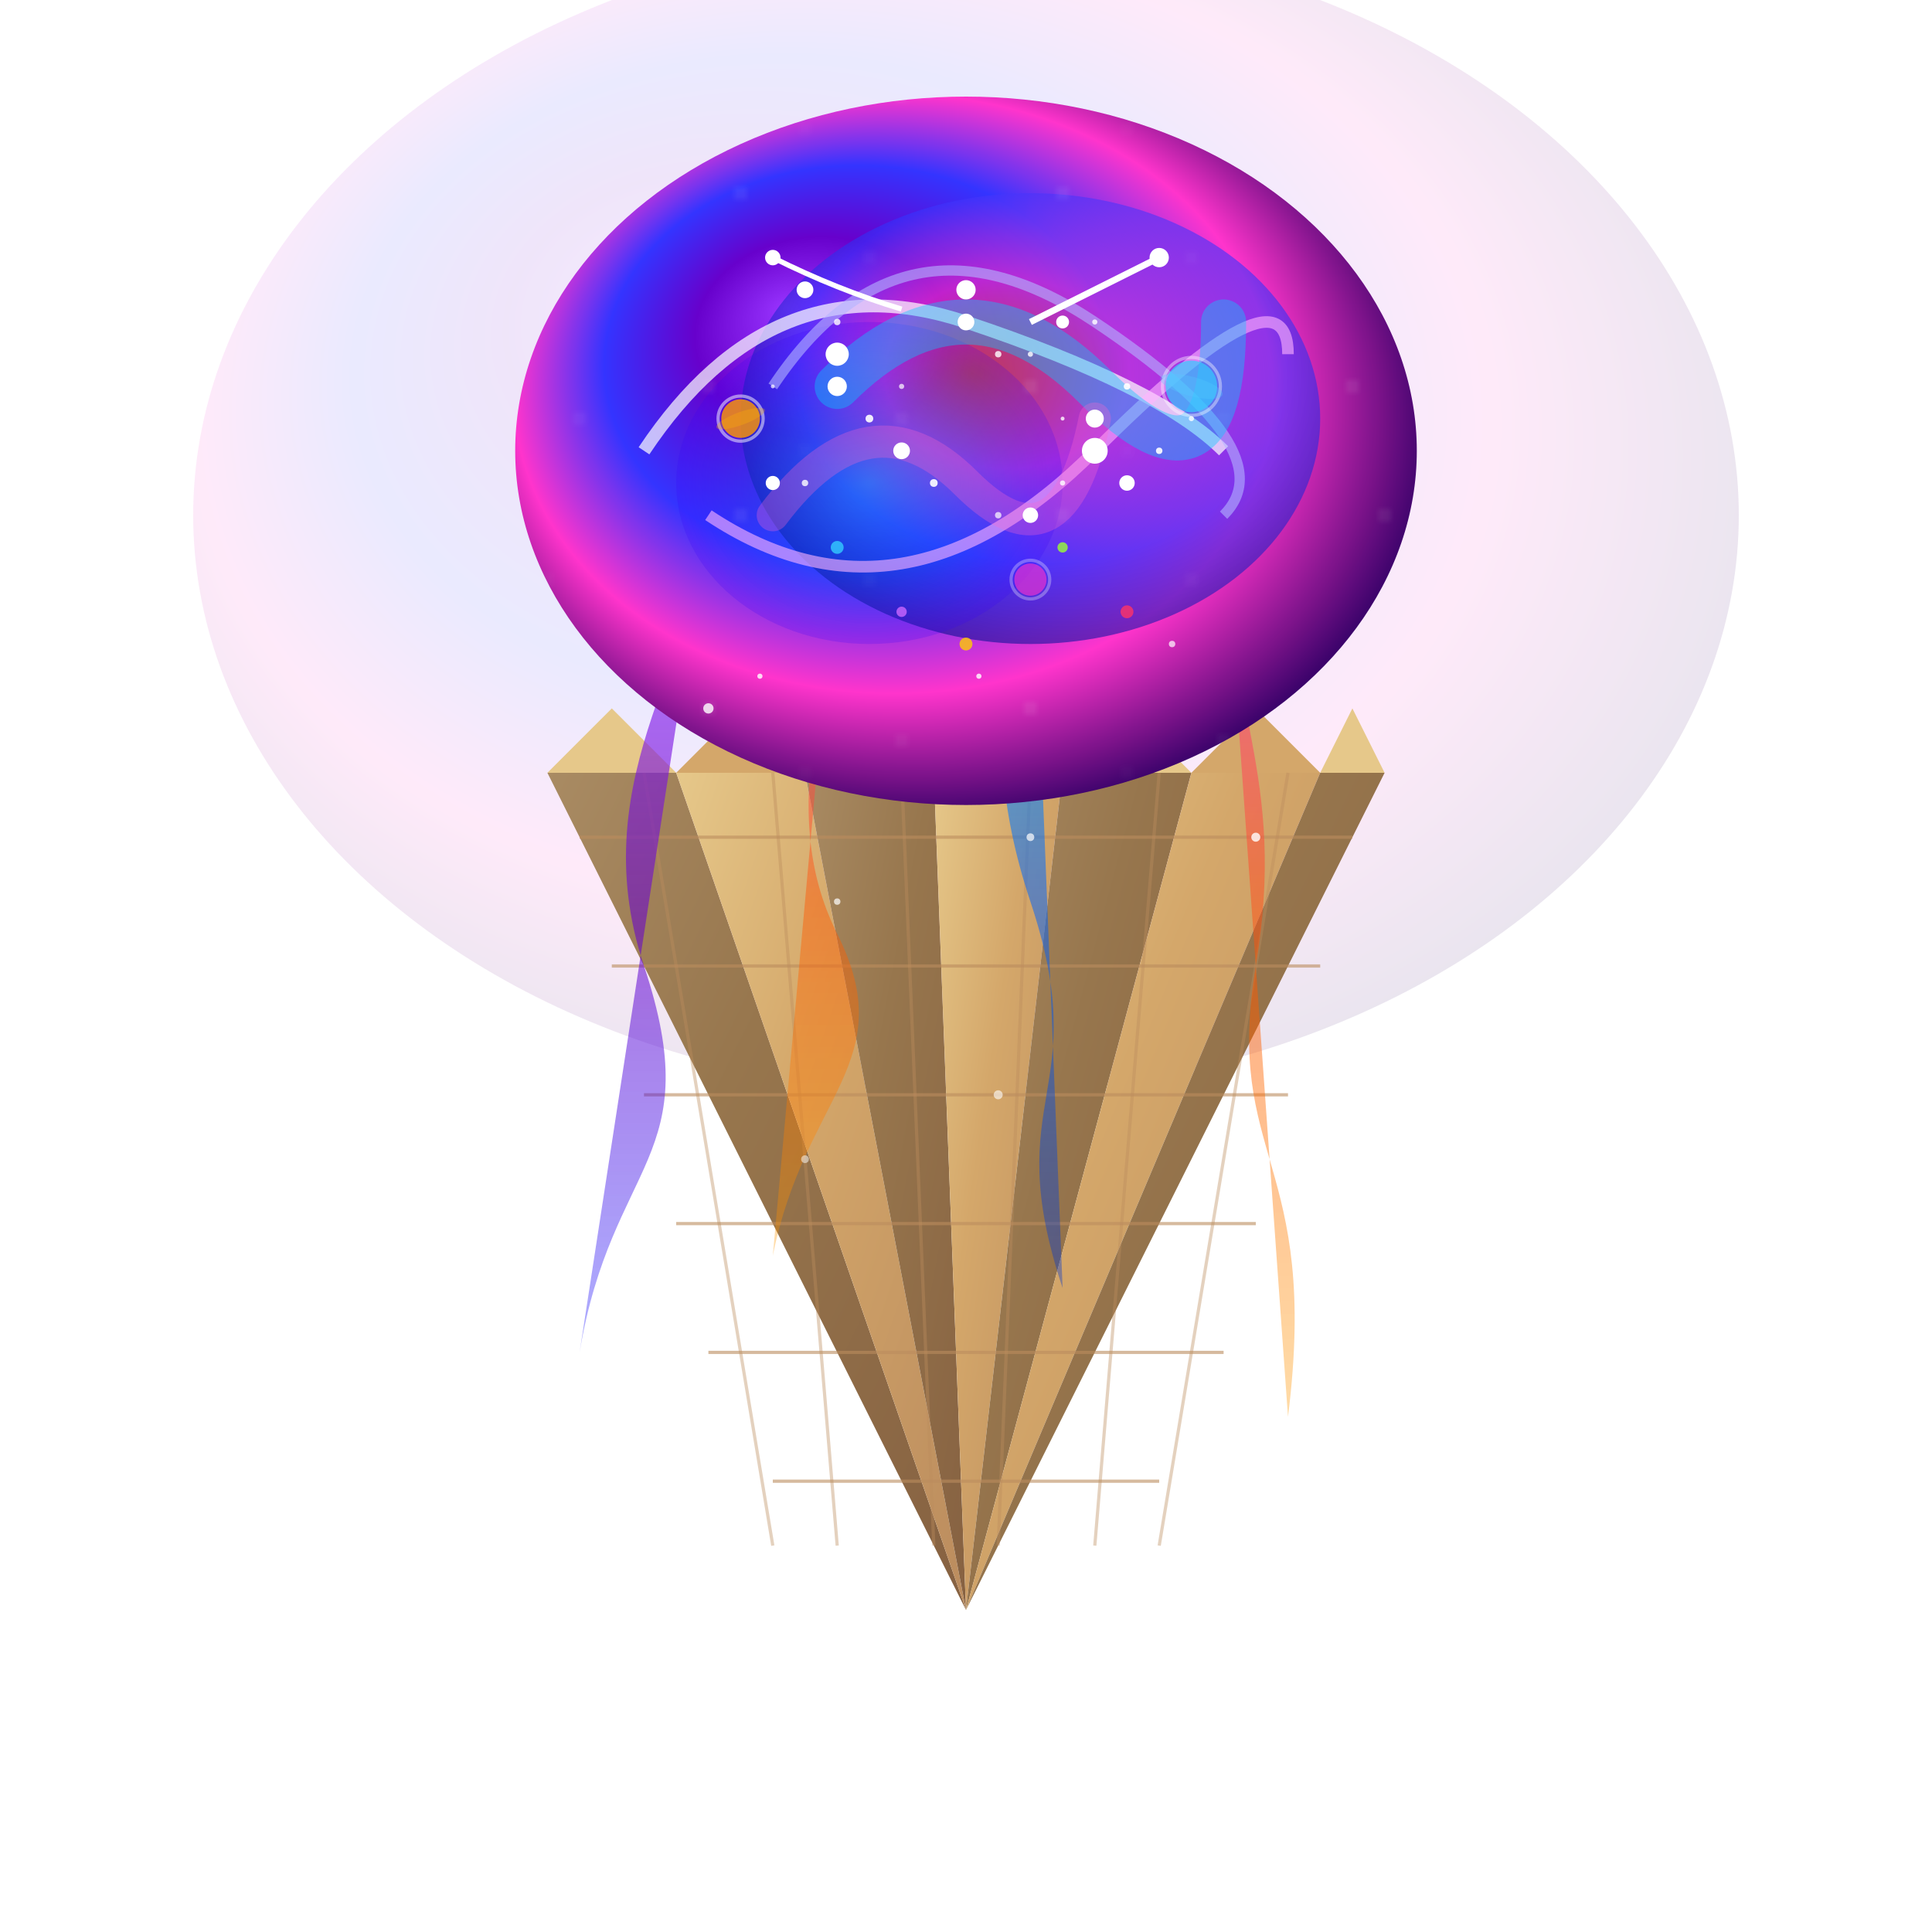 <svg xmlns="http://www.w3.org/2000/svg" viewBox="0 0 300 300">
  <!-- Definitions for gradients, patterns, and filters -->
  <defs>
    <!-- Cone gradient -->
    <linearGradient id="coneGradient" x1="0%" y1="0%" x2="100%" y2="100%">
      <stop offset="0%" stop-color="#e6c88a" />
      <stop offset="40%" stop-color="#d4a76a" />
      <stop offset="100%" stop-color="#bb8c5e" />
    </linearGradient>
    
    <!-- Dark cone gradient for shadow -->
    <linearGradient id="coneShadowGradient" x1="0%" y1="0%" x2="100%" y2="100%">
      <stop offset="0%" stop-color="#a98b63" />
      <stop offset="40%" stop-color="#97764d" />
      <stop offset="100%" stop-color="#866141" />
    </linearGradient>
    
    <!-- Galaxy gradient -->
    <radialGradient id="galaxyGradient" cx="50%" cy="50%" r="70%" fx="30%" fy="30%">
      <stop offset="0%" stop-color="#9933ff" />
      <stop offset="20%" stop-color="#6600cc" />
      <stop offset="40%" stop-color="#3333ff" />
      <stop offset="60%" stop-color="#ff33cc" />
      <stop offset="80%" stop-color="#330066" />
      <stop offset="100%" stop-color="#000033" />
    </radialGradient>
    
    <!-- Second galaxy gradient for variety -->
    <radialGradient id="galaxyGradient2" cx="60%" cy="40%" r="70%" fx="40%" fy="40%">
      <stop offset="0%" stop-color="#ff5500" />
      <stop offset="30%" stop-color="#ff33cc" />
      <stop offset="60%" stop-color="#3333ff" />
      <stop offset="100%" stop-color="#000066" />
    </radialGradient>
    
    <!-- Nebula gradient -->
    <radialGradient id="nebulaGradient" cx="50%" cy="50%" r="70%" fx="50%" fy="50%">
      <stop offset="0%" stop-color="#00ccff" stop-opacity="0.8" />
      <stop offset="40%" stop-color="#0066ff" stop-opacity="0.6" />
      <stop offset="70%" stop-color="#3300ff" stop-opacity="0.4" />
      <stop offset="100%" stop-color="#000033" stop-opacity="0.1" />
    </radialGradient>
    
    <!-- Melting gradient 1 -->
    <linearGradient id="meltingGradient1" x1="0%" y1="0%" x2="0%" y2="100%">
      <stop offset="0%" stop-color="#9933ff" stop-opacity="0.9" />
      <stop offset="50%" stop-color="#6600cc" stop-opacity="0.7" />
      <stop offset="100%" stop-color="#3333ff" stop-opacity="0.5" />
    </linearGradient>
    
    <!-- Melting gradient 2 -->
    <linearGradient id="meltingGradient2" x1="0%" y1="0%" x2="0%" y2="100%">
      <stop offset="0%" stop-color="#ff33cc" stop-opacity="0.9" />
      <stop offset="50%" stop-color="#ff5500" stop-opacity="0.7" />
      <stop offset="100%" stop-color="#ff9900" stop-opacity="0.5" />
    </linearGradient>
    
    <!-- Melting gradient 3 -->
    <linearGradient id="meltingGradient3" x1="0%" y1="0%" x2="0%" y2="100%">
      <stop offset="0%" stop-color="#00ccff" stop-opacity="0.9" />
      <stop offset="50%" stop-color="#0066ff" stop-opacity="0.7" />
      <stop offset="100%" stop-color="#0033cc" stop-opacity="0.5" />
    </linearGradient>
    
    <!-- Star glow filter -->
    <filter id="starGlow" x="-50%" y="-50%" width="200%" height="200%">
      <feGaussianBlur stdDeviation="1" result="blur" />
      <feComposite in="SourceGraphic" in2="blur" operator="over" />
    </filter>
    
    <!-- Medium star glow filter -->
    <filter id="mediumStarGlow" x="-100%" y="-100%" width="300%" height="300%">
      <feGaussianBlur stdDeviation="2" result="blur" />
      <feComposite in="SourceGraphic" in2="blur" operator="over" />
    </filter>
    
    <!-- Big star glow filter -->
    <filter id="bigStarGlow" x="-150%" y="-150%" width="400%" height="400%">
      <feGaussianBlur stdDeviation="3" result="blur" />
      <feComposite in="SourceGraphic" in2="blur" operator="over" />
    </filter>

    <!-- Sparkle pattern -->
    <pattern id="starPattern" x="0" y="0" width="50" height="50" patternUnits="userSpaceOnUse">
      <circle cx="10" cy="10" r="0.5" fill="white" opacity="0.8" />
      <circle cx="25" cy="20" r="0.3" fill="white" opacity="0.6" />
      <circle cx="40" cy="15" r="0.4" fill="white" opacity="0.7" />
      <circle cx="15" cy="30" r="0.5" fill="white" opacity="0.7" />
      <circle cx="35" cy="40" r="0.3" fill="white" opacity="0.8" />
    </pattern>
  </defs>
  
  <!-- Background glow for cosmic effect -->
  <ellipse cx="150" cy="80" rx="120" ry="90" fill="url(#galaxyGradient)" opacity="0.1" />
  
  <!-- Ice cream cone - geometric triangles -->
  <g id="cone">
    <!-- Main cone structure with alternating colors for geometric effect -->
    <polygon points="150,250 85,120 105,120" fill="url(#coneShadowGradient)" />
    <polygon points="150,250 105,120 125,120" fill="url(#coneGradient)" />
    <polygon points="150,250 125,120 145,120" fill="url(#coneShadowGradient)" />
    <polygon points="150,250 145,120 165,120" fill="url(#coneGradient)" />
    <polygon points="150,250 165,120 185,120" fill="url(#coneShadowGradient)" />
    <polygon points="150,250 185,120 205,120" fill="url(#coneGradient)" />
    <polygon points="150,250 205,120 215,120" fill="url(#coneShadowGradient)" />
    
    <!-- Connecting triangles for the cone rim -->
    <polygon points="85,120 105,120 95,110" fill="#e6c88a" />
    <polygon points="105,120 125,120 115,110" fill="#d4a76a" />
    <polygon points="125,120 145,120 135,110" fill="#e6c88a" />
    <polygon points="145,120 165,120 155,110" fill="#d4a76a" />
    <polygon points="165,120 185,120 175,110" fill="#e6c88a" />
    <polygon points="185,120 205,120 195,110" fill="#d4a76a" />
    <polygon points="205,120 215,120 210,110" fill="#e6c88a" />
    
    <!-- Cone texture lines (waffle pattern) -->
    <line x1="90" y1="130" x2="210" y2="130" stroke="#bb8c5e" stroke-width="0.5" opacity="0.6" />
    <line x1="95" y1="150" x2="205" y2="150" stroke="#bb8c5e" stroke-width="0.5" opacity="0.6" />
    <line x1="100" y1="170" x2="200" y2="170" stroke="#bb8c5e" stroke-width="0.5" opacity="0.6" />
    <line x1="105" y1="190" x2="195" y2="190" stroke="#bb8c5e" stroke-width="0.5" opacity="0.6" />
    <line x1="110" y1="210" x2="190" y2="210" stroke="#bb8c5e" stroke-width="0.5" opacity="0.6" />
    <line x1="120" y1="230" x2="180" y2="230" stroke="#bb8c5e" stroke-width="0.5" opacity="0.6" />
    
    <!-- Vertical waffle lines -->
    <line x1="100" y1="120" x2="120" y2="240" stroke="#bb8c5e" stroke-width="0.5" opacity="0.4" />
    <line x1="120" y1="120" x2="130" y2="240" stroke="#bb8c5e" stroke-width="0.5" opacity="0.4" />
    <line x1="140" y1="120" x2="145" y2="240" stroke="#bb8c5e" stroke-width="0.5" opacity="0.4" />
    <line x1="160" y1="120" x2="155" y2="240" stroke="#bb8c5e" stroke-width="0.5" opacity="0.4" />
    <line x1="180" y1="120" x2="170" y2="240" stroke="#bb8c5e" stroke-width="0.5" opacity="0.4" />
    <line x1="200" y1="120" x2="180" y2="240" stroke="#bb8c5e" stroke-width="0.5" opacity="0.4" />
  </g>

  <!-- Main melting drips -->
  <path d="M110,80 C110,100 90,120 100,150 S95,180 90,210" fill="url(#meltingGradient1)" opacity="0.8" />
  <path d="M190,80 C190,110 200,120 195,150 S205,180 200,220" fill="url(#meltingGradient2)" opacity="0.7" />
  <path d="M160,75 C160,95 150,110 160,140 S155,170 165,200" fill="url(#meltingGradient3)" opacity="0.75" />
  <path d="M130,85 C130,105 120,125 130,145 S125,170 120,195" fill="url(#meltingGradient2)" opacity="0.65" />
  
  <!-- Small drips -->
  <path d="M120,90 C120,95 115,100 118,110" fill="url(#meltingGradient1)" opacity="0.9" />
  <path d="M180,85 C180,90 185,95 182,105" fill="url(#meltingGradient2)" opacity="0.8" />
  <path d="M150,90 C150,95 155,100 152,110" fill="url(#meltingGradient3)" opacity="0.85" />
  <path d="M140,85 C140,90 135,100 138,105" fill="url(#meltingGradient1)" opacity="0.75" />
  <path d="M170,95 C170,100 175,105 172,115" fill="url(#meltingGradient2)" opacity="0.8" />
  
  <!-- Galaxy scoop base -->
  <ellipse cx="150" cy="70" rx="70" ry="55" fill="url(#galaxyGradient)" />
  
  <!-- Galaxy overlay for texture -->
  <ellipse cx="160" cy="65" rx="45" ry="35" fill="url(#galaxyGradient2)" opacity="0.6" />
  <ellipse cx="135" cy="75" rx="30" ry="25" fill="url(#nebulaGradient)" opacity="0.5" />
  
  <!-- Cosmic dust -->
  <ellipse cx="150" cy="70" rx="70" ry="55" fill="url(#starPattern)" opacity="0.5" />
  
  <!-- Spiral arms in the galaxy -->
  <path d="M100,70 Q120,40 150,50 T190,70" stroke="rgba(255,255,255,0.7)" stroke-width="2" fill="none" />
  <path d="M110,80 Q140,100 170,70 T200,55" stroke="rgba(255,180,255,0.6)" stroke-width="1.8" fill="none" />
  <path d="M120,60 Q140,30 170,50 T190,80" stroke="rgba(180,180,255,0.6)" stroke-width="1.6" fill="none" />
  
  <!-- Nebula cloud effects -->
  <path d="M130,60 Q150,40 170,60 T190,50" stroke="rgba(0,204,255,0.4)" stroke-width="7" stroke-linecap="round" fill="none" filter="url(#starGlow)" />
  <path d="M120,80 Q135,60 150,75 T170,65" stroke="rgba(255,102,204,0.3)" stroke-width="5" stroke-linecap="round" fill="none" filter="url(#starGlow)" />
  
  <!-- Medium stars in the galaxy with glow -->
  <g filter="url(#mediumStarGlow)">
    <circle cx="130" cy="60" r="1.5" fill="white" />
    <circle cx="150" cy="50" r="1.3" fill="white" />
    <circle cx="170" cy="65" r="1.4" fill="white" />
    <circle cx="160" cy="80" r="1.2" fill="white" />
    <circle cx="120" cy="75" r="1.1" fill="white" />
    <circle cx="140" cy="70" r="1.3" fill="white" />
    <circle cx="165" cy="50" r="1.0" fill="white" />
    <circle cx="175" cy="75" r="1.2" fill="white" />
    <circle cx="125" cy="45" r="1.3" fill="white" />
  </g>
  
  <!-- Small stars in the galaxy -->
  <g filter="url(#starGlow)">
    <circle cx="135" cy="65" r="0.6" fill="white" opacity="0.9" />
    <circle cx="155" cy="55" r="0.5" fill="white" opacity="0.8" />
    <circle cx="175" cy="60" r="0.5" fill="white" opacity="0.9" />
    <circle cx="165" cy="75" r="0.4" fill="white" opacity="0.8" />
    <circle cx="125" cy="75" r="0.5" fill="white" opacity="0.8" />
    <circle cx="145" cy="75" r="0.6" fill="white" opacity="0.9" />
    <circle cx="160" cy="55" r="0.4" fill="white" opacity="0.8" />
    <circle cx="180" cy="70" r="0.5" fill="white" opacity="0.9" />
    <circle cx="130" cy="50" r="0.5" fill="white" opacity="0.8" />
    <circle cx="140" cy="60" r="0.4" fill="white" opacity="0.7" />
    <circle cx="165" cy="65" r="0.3" fill="white" opacity="0.8" />
    <circle cx="155" cy="80" r="0.5" fill="white" opacity="0.7" />
    <circle cx="170" cy="50" r="0.4" fill="white" opacity="0.8" />
    <circle cx="120" cy="60" r="0.3" fill="white" opacity="0.7" />
    <circle cx="185" cy="65" r="0.4" fill="white" opacity="0.8" />
  </g>
  
  <!-- Stars in the melting drips -->
  <g filter="url(#starGlow)">
    <circle cx="110" cy="110" r="0.8" fill="white" opacity="0.8" />
    <circle cx="95" cy="170" r="0.6" fill="white" opacity="0.7" />
    <circle cx="195" cy="130" r="0.7" fill="white" opacity="0.8" />
    <circle cx="205" cy="180" r="0.5" fill="white" opacity="0.6" />
    <circle cx="160" cy="130" r="0.6" fill="white" opacity="0.7" />
    <circle cx="155" cy="170" r="0.7" fill="white" opacity="0.6" />
    <circle cx="130" cy="140" r="0.5" fill="white" opacity="0.7" />
    <circle cx="125" cy="180" r="0.6" fill="white" opacity="0.5" />
    <circle cx="118" cy="105" r="0.4" fill="white" opacity="0.8" />
    <circle cx="182" cy="100" r="0.5" fill="white" opacity="0.7" />
    <circle cx="152" cy="105" r="0.4" fill="white" opacity="0.8" />
  </g>
  
  <!-- Bright stars with special glow -->
  <g filter="url(#bigStarGlow)">
    <circle cx="130" cy="55" r="1.8" fill="white" />
    <circle cx="170" cy="70" r="2.0" fill="white" />
    <circle cx="150" cy="45" r="1.5" fill="white" />
  </g>
  
  <!-- Mini planets -->
  <circle cx="115" cy="65" r="3" fill="#ff9900" opacity="0.8" />
  <circle cx="115" cy="65" r="3.5" stroke="rgba(255,255,255,0.5)" stroke-width="0.5" fill="none" />
  <ellipse cx="115" cy="65" rx="4" ry="1" fill="rgba(255,180,0,0.3)" transform="rotate(-20,115,65)" />
  
  <circle cx="185" cy="60" r="4" fill="#33ccff" opacity="0.7" />
  <circle cx="185" cy="60" r="4.5" stroke="rgba(255,255,255,0.4)" stroke-width="0.5" fill="none" />
  <ellipse cx="185" cy="60" rx="5" ry="1.5" fill="rgba(80,200,255,0.3)" transform="rotate(15,185,60)" />
  
  <circle cx="160" cy="90" r="2.5" fill="#ff33cc" opacity="0.6" />
  <circle cx="160" cy="90" r="3" stroke="rgba(255,255,255,0.3)" stroke-width="0.5" fill="none" />
  
  <!-- Cosmic sprinkles -->
  <g filter="url(#starGlow)">
    <circle cx="175" cy="95" r="1" fill="#ff3366" opacity="0.8" />
    <circle cx="130" cy="85" r="1" fill="#33ccff" opacity="0.8" />
    <circle cx="150" cy="100" r="1" fill="#ffcc00" opacity="0.8" />
    <circle cx="165" cy="85" r="0.8" fill="#99ff33" opacity="0.8" />
    <circle cx="140" cy="95" r="0.8" fill="#cc66ff" opacity="0.8" />
  </g>
  
  <!-- Comets -->
  <g filter="url(#starGlow)">
    <path d="M180,40 Q170,45 160,50" stroke="white" stroke-width="1" fill="none" />
    <circle cx="180" cy="40" r="1.5" fill="white" />
    
    <path d="M120,40 Q130,45 140,48" stroke="white" stroke-width="0.8" fill="none" />
    <circle cx="120" cy="40" r="1.2" fill="white" />
  </g>
  
  <!-- Subtle glow overlay for the galaxy -->
  <ellipse cx="150" cy="70" rx="70" ry="55" fill="white" opacity="0.05" filter="url(#bigStarGlow)" />
</svg>